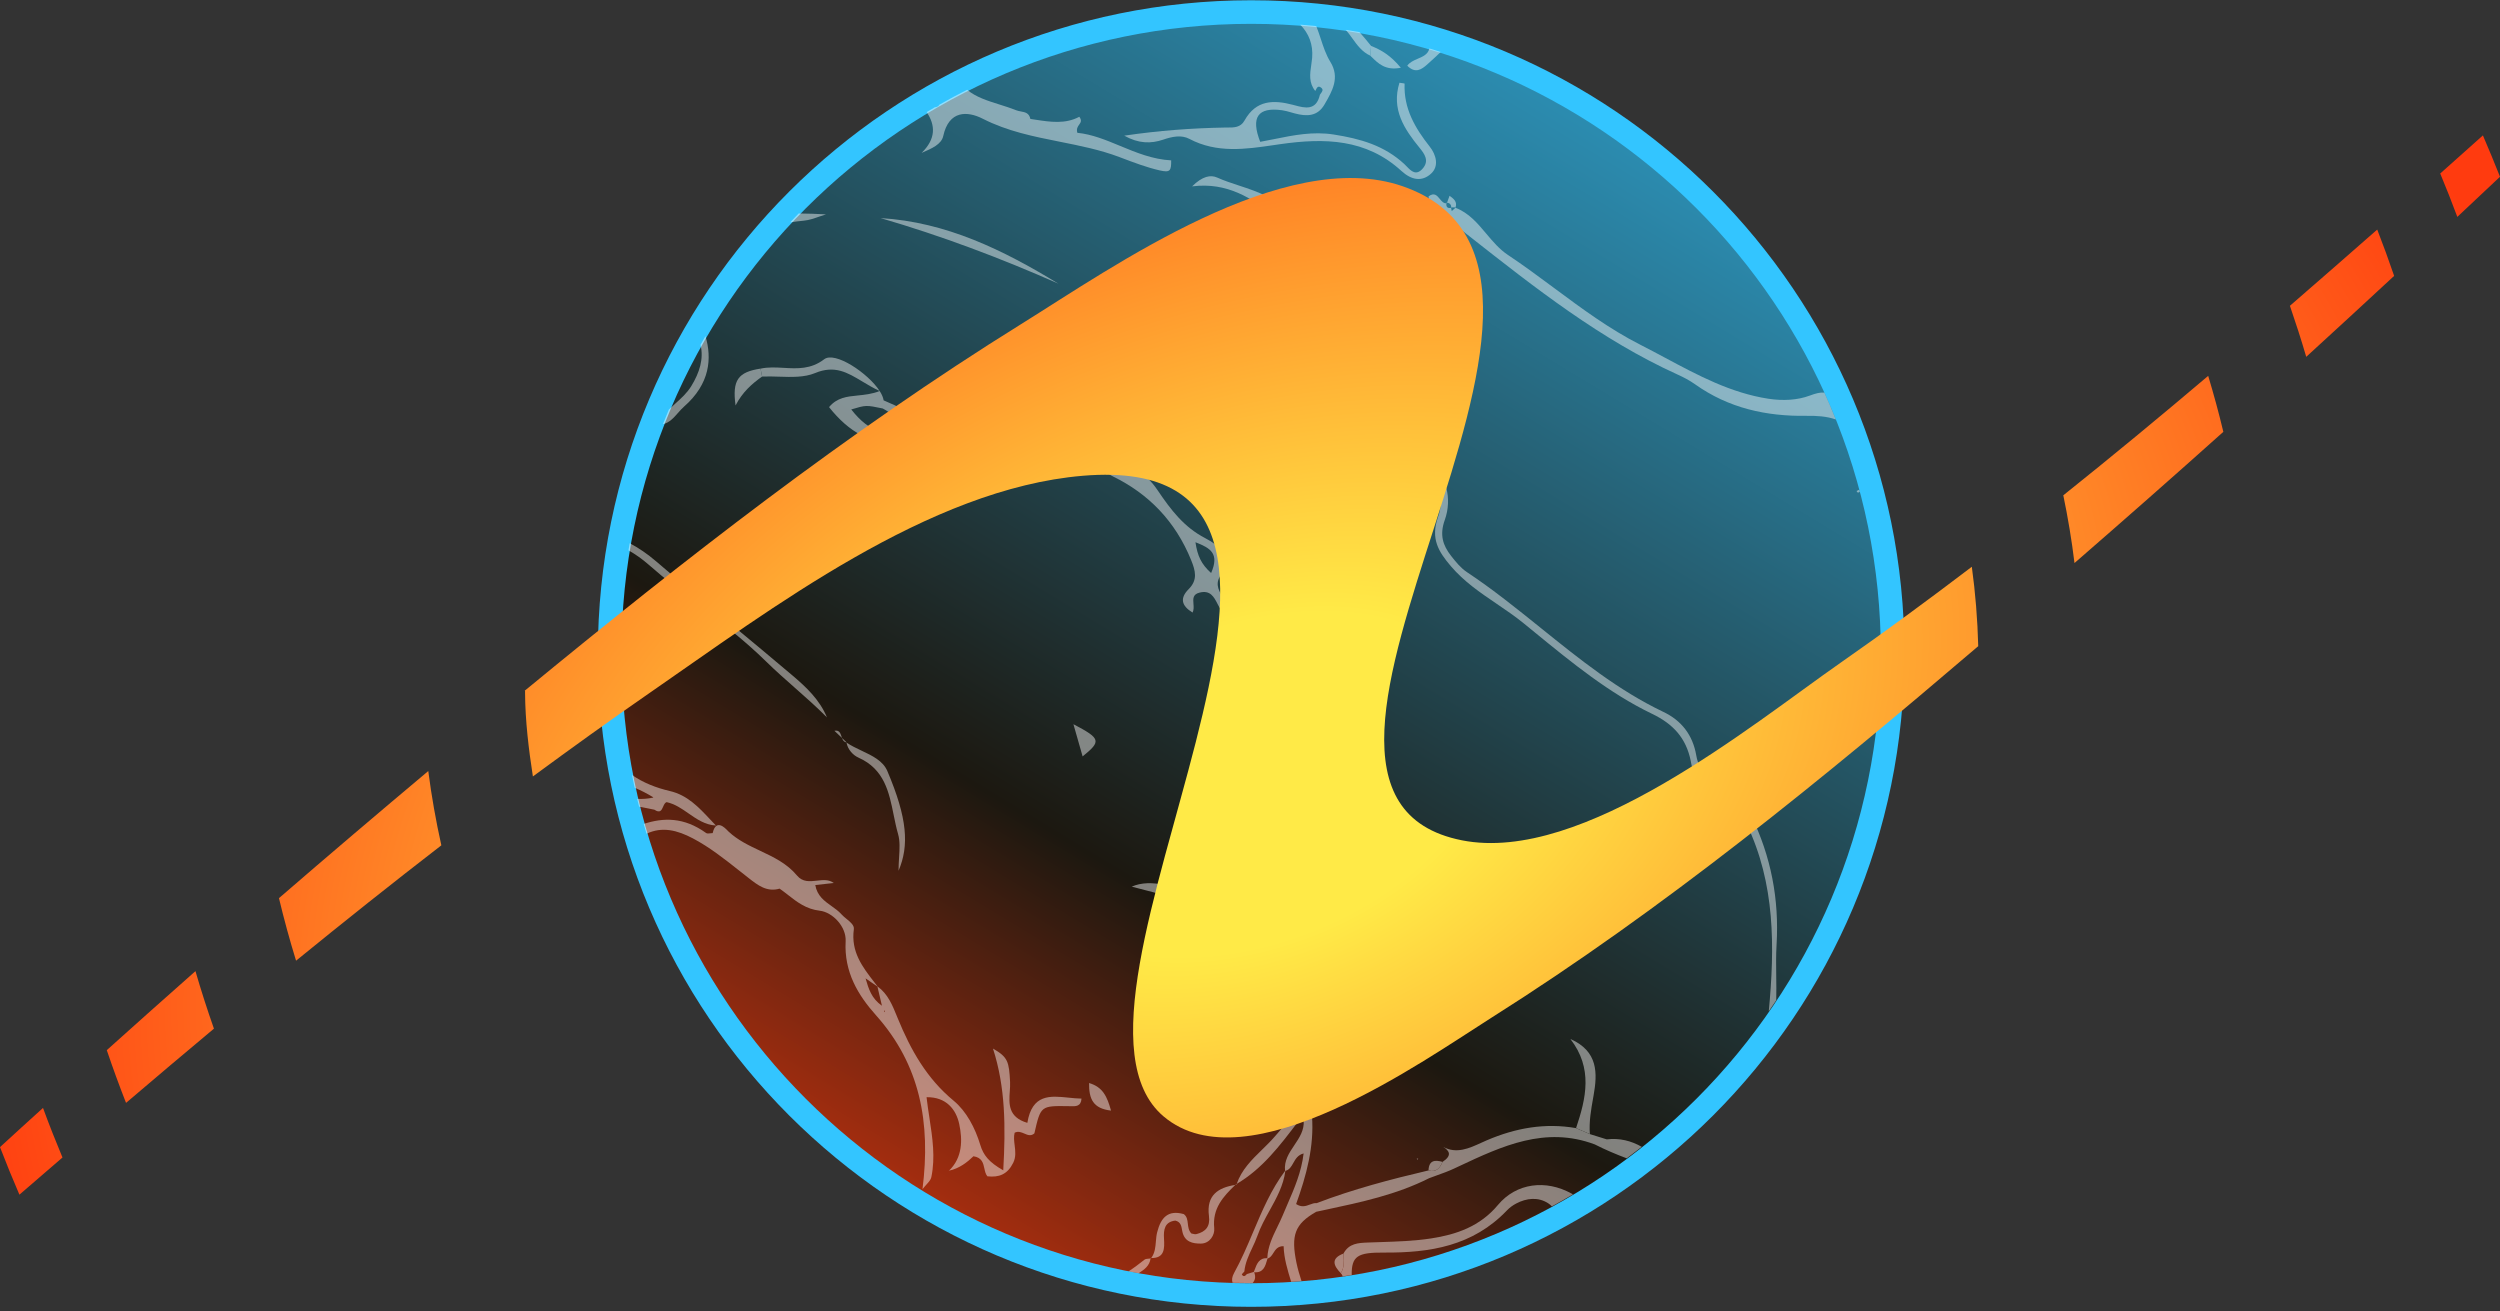 <svg width="265" height="139" viewBox="0 0 265 139" fill="none" xmlns="http://www.w3.org/2000/svg">
<rect x="0" y="0" width="265" height="139" fill="#333333" stroke="none"/>
<path d="M200.619 69.276C200.619 106.83 170.175 137.274 132.62 137.274C95.066 137.274 64.622 106.83 64.622 69.276C64.622 31.721 95.066 1.277 132.62 1.277C170.175 1.277 200.619 31.721 200.619 69.276Z" fill="url(#paint0_linear_532_37)" stroke="#33C5FF" stroke-width="2.5"/>
<g opacity="0.45">
<path d="M197.069 51.913C197.09 51.99 197.11 52.068 197.131 52.145C197.07 52.176 197.008 52.203 196.944 52.221C196.922 52.226 196.883 52.173 196.845 52.118L196.827 52.093L196.813 52.075C196.809 52.069 196.804 52.063 196.799 52.057L196.792 52.049L196.968 51.963L197.069 51.913Z" fill="white"/>
<path d="M194.597 44.466C194.214 43.504 193.808 42.554 193.382 41.615C192.949 41.571 192.458 41.699 191.843 41.93C190.522 42.425 188.987 42.501 187.449 42.267C183.468 41.654 179.988 39.79 176.525 37.936L176.521 37.934C175.637 37.461 174.754 36.988 173.864 36.537C170.612 34.889 167.671 32.707 164.728 30.524C163.116 29.329 161.504 28.132 159.84 27.024C158.934 26.421 158.236 25.59 157.542 24.765C156.612 23.658 155.689 22.559 154.278 22.024L154.305 22L154.321 21.987L154.289 21.987C154.495 21.37 154.083 21.068 153.676 20.769L153.652 20.752L153.383 21.491C153.364 21.49 153.345 21.489 153.325 21.489L153.365 21.541L153.383 21.491C153.678 21.511 153.817 21.689 153.843 21.983L153.802 21.983L153.846 22.025L153.845 22.01L153.843 21.983C153.992 21.985 154.141 21.986 154.289 21.987L154.28 22.013L154.277 22.021L154.275 22.023L154.278 22.024C154.148 22.141 154.018 22.256 153.887 22.371C153.862 22.258 153.838 22.146 153.812 22.032L153.831 22.028L153.845 22.025L153.8 21.983L153.812 22.032C153.417 22.108 153.28 21.919 153.317 21.549C153.325 21.548 153.334 21.547 153.342 21.546C153.35 21.545 153.357 21.544 153.364 21.542L153.324 21.489C153.321 21.51 153.319 21.529 153.317 21.549C153.021 21.573 152.821 21.33 152.618 21.084C152.324 20.726 152.026 20.363 151.426 20.819C151.47 21.694 152.084 22.168 152.639 22.596L152.64 22.597L152.644 22.6C152.688 22.634 152.732 22.668 152.776 22.702C153.777 23.482 154.775 24.267 155.773 25.053L155.774 25.054C162.73 30.529 169.689 36.005 177.796 39.69C178.443 39.982 179.089 40.317 179.67 40.73C183.239 43.268 187.217 44.142 191.502 44.078C192.549 44.062 193.636 44.123 194.597 44.466Z" fill="white"/>
<path d="M152.717 5.508C152.317 5.381 151.915 5.258 151.512 5.139C151.382 5.753 150.838 5.987 150.285 6.226C149.856 6.411 149.423 6.598 149.171 6.965C150.025 7.834 150.691 7.358 151.268 6.848C151.76 6.413 152.241 5.963 152.717 5.508Z" fill="white"/>
<path d="M144.107 3.403C143.624 3.319 143.14 3.24 142.655 3.166C142.898 3.446 143.117 3.75 143.336 4.053C143.863 4.784 144.389 5.514 145.254 5.902C145.278 5.556 145.304 5.21 145.331 4.862C144.931 4.363 144.525 3.873 144.107 3.403Z" fill="white"/>
<path d="M139.523 2.766C138.958 2.707 138.392 2.656 137.823 2.611C138.734 3.55 139.206 4.701 139.087 6.143C139.066 6.389 139.03 6.637 138.993 6.887C138.854 7.828 138.713 8.785 139.42 9.641C139.44 9.606 139.459 9.567 139.479 9.528C139.592 9.298 139.715 9.047 140.029 9.286C140.312 9.499 140.158 9.705 140.01 9.903C139.975 9.95 139.94 9.997 139.912 10.043C139.511 11.772 138.322 11.453 137.227 11.159L137.157 11.14L137.079 11.119C135.001 10.571 133.146 10.576 131.919 12.775C131.502 13.524 130.807 13.521 130.128 13.518C130.017 13.517 129.908 13.517 129.8 13.52C126.345 13.585 122.907 13.83 119.17 14.38C120.695 15.237 122.005 15.239 123.294 14.803C124.238 14.481 125.223 14.269 126.07 14.72C128.989 16.267 132.053 15.817 135.015 15.382L135.017 15.382C135.243 15.349 135.469 15.316 135.694 15.283C140.402 14.61 144.81 14.699 148.551 18.122C149.627 19.107 150.733 19.279 151.686 18.413C152.565 17.618 152.239 16.409 151.545 15.533C149.999 13.572 148.781 11.509 148.887 8.861C148.889 8.849 148.768 8.832 148.608 8.809C148.525 8.798 148.432 8.785 148.341 8.771C147.466 11.604 148.851 13.674 150.477 15.673C151 16.316 151.51 17.023 150.835 17.832C150.12 18.688 149.577 18.127 149.108 17.641C149.03 17.561 148.955 17.483 148.882 17.414C146.738 15.416 144.202 14.705 141.373 14.259C139.173 13.914 137.121 14.329 135.085 14.741C134.584 14.842 134.084 14.943 133.582 15.033C132.555 12.406 133.356 11.337 135.893 11.685C136.224 11.731 136.549 11.824 136.874 11.918C137.006 11.956 137.138 11.993 137.27 12.028C138.496 12.352 139.652 12.364 140.395 11.078L140.41 11.051C141.223 9.651 142.048 8.229 141.02 6.562C140.555 5.807 140.278 4.965 140.001 4.12C139.852 3.665 139.702 3.209 139.523 2.766Z" fill="white"/>
<path d="M102.518 9.516C101.531 10.013 100.559 10.534 99.601 11.078C99.46 11.29 99.288 11.361 99.101 11.365C98.807 11.535 98.515 11.707 98.225 11.881C99.169 13.282 99.219 14.711 97.691 16.209L97.784 16.168C98.782 15.733 99.793 15.293 99.983 14.424C100.583 11.666 102.56 11.763 104.17 12.584C106.774 13.915 109.564 14.471 112.349 15.026C114.485 15.452 116.618 15.877 118.661 16.65L118.856 16.724C120.189 17.23 121.532 17.74 122.912 18.059C124.052 18.323 124.154 18.097 124.145 16.999C122.188 16.898 120.436 16.172 118.73 15.465C117.221 14.84 115.747 14.229 114.199 14.078C114.076 13.655 114.242 13.421 114.391 13.212C114.557 12.98 114.702 12.777 114.408 12.377C112.918 13.174 111.332 12.93 109.74 12.685C109.566 12.659 109.392 12.632 109.219 12.606C109.093 11.975 108.657 11.895 108.214 11.813C108.045 11.781 107.875 11.75 107.721 11.688C107.164 11.463 106.567 11.275 105.969 11.087C104.698 10.687 103.422 10.286 102.518 9.516Z" fill="white"/>
<path d="M84.657 22.628C84.355 22.939 84.055 23.253 83.758 23.57C84.236 23.497 84.716 23.437 85.199 23.392C85.752 23.341 86.291 23.152 86.83 22.963C87.072 22.878 87.314 22.794 87.556 22.722C86.585 22.67 85.619 22.636 84.657 22.628Z" fill="white"/>
<path d="M74.781 35.624C74.603 35.93 74.427 36.237 74.254 36.546C74.615 38.028 74.156 39.487 73.277 40.927C72.832 41.656 72.21 42.215 71.59 42.773C71.357 42.982 71.125 43.192 70.902 43.41C70.686 43.924 70.477 44.442 70.274 44.963C70.956 44.807 71.41 44.29 71.862 43.776C72.069 43.539 72.276 43.304 72.504 43.105C75.276 40.679 75.475 37.989 74.781 35.624Z" fill="white"/>
<path d="M66.618 58.334C66.659 58.082 66.702 57.83 66.746 57.579C67.701 58.084 68.63 58.715 69.532 59.488C72.128 61.717 74.762 63.899 77.396 66.081C79.594 67.902 81.792 69.723 83.968 71.571C85.435 72.818 86.876 74.149 87.659 76.046C86.566 74.943 85.406 73.92 84.249 72.9C83.217 71.99 82.188 71.083 81.211 70.123C78.978 67.927 76.52 66.031 74.064 64.135C72.268 62.75 70.473 61.365 68.766 59.863C68.082 59.262 67.365 58.757 66.618 58.334Z" fill="white"/>
<path d="M67.272 83.497C67.174 83.049 67.081 82.599 66.993 82.148C68.164 82.97 69.572 83.517 71.006 83.85C72.856 84.278 74.065 85.567 75.28 86.864C75.482 87.079 75.684 87.295 75.889 87.507C74.739 87.441 73.86 86.83 72.985 86.222C72.261 85.719 71.54 85.218 70.671 85.029L70.67 85.028C70.479 85.079 70.385 85.296 70.29 85.513C70.132 85.877 69.973 86.241 69.365 85.828C68.824 85.715 68.283 85.605 67.742 85.505C67.674 85.233 67.607 84.961 67.543 84.687C68.1 84.703 68.659 84.671 69.223 84.548C69.23 84.537 69.238 84.526 69.247 84.515L69.252 84.515C68.599 84.118 67.938 83.781 67.272 83.497Z" fill="white"/>
<path fill-rule="evenodd" clip-rule="evenodd" d="M68.191 87.201C68.301 87.595 68.414 87.987 68.531 88.378C70.191 87.582 71.807 88.008 73.439 88.865C75.211 89.797 76.78 91.039 78.35 92.281L78.351 92.281C78.646 92.514 78.942 92.748 79.238 92.979L79.375 93.087C80.333 93.836 81.292 94.587 82.638 94.195C82.411 93.854 82.159 93.545 81.887 93.261C82.159 93.546 82.412 93.855 82.639 94.196C82.95 94.412 83.246 94.643 83.54 94.873C84.505 95.626 85.456 96.369 86.893 96.535C88.243 96.691 89.723 98.214 89.638 99.777C89.463 103.034 90.951 105.485 92.853 107.615C97.536 112.862 98.677 119.005 97.783 126.057C97.923 125.873 98.067 125.714 98.199 125.567C98.454 125.285 98.664 125.052 98.72 124.784C99.16 122.689 98.843 120.616 98.52 118.498C98.409 117.773 98.297 117.042 98.215 116.303C100.306 116.268 101.35 117.605 101.679 119.153C102.034 120.82 102.04 122.7 100.594 124.091L100.592 124.093L100.553 124.155L100.607 124.088L100.608 124.088C101.687 123.861 102.539 123.19 103.187 122.562C104.093 122.704 104.22 123.288 104.343 123.855C104.41 124.162 104.475 124.464 104.663 124.689C105.901 124.826 106.788 124.484 107.396 123.268C107.708 122.644 107.63 122.013 107.553 121.402C107.496 120.943 107.44 120.495 107.552 120.069C107.929 119.877 108.262 120.021 108.584 120.159C108.938 120.312 109.278 120.458 109.644 120.138C110.314 117.208 110.316 117.208 113.284 117.253L113.313 117.254C113.368 117.255 113.425 117.257 113.483 117.258C114.017 117.276 114.59 117.295 114.639 116.452C114.192 116.447 113.73 116.399 113.269 116.351C111.318 116.149 109.405 115.951 108.898 119.024C106.848 118.416 106.946 117.004 107.037 115.688C107.061 115.341 107.085 115.001 107.068 114.684C106.956 112.547 106.855 112.064 105.256 111.149C106.582 115.255 106.604 119.441 106.345 124.054C104.814 123.192 104.232 122.429 103.913 121.368C103.367 119.563 102.442 117.796 101.083 116.673C98.228 114.317 96.535 111.291 95.16 107.937L95.077 107.734C94.601 106.56 94.108 105.346 93.019 104.564C92.91 104.421 92.8 104.278 92.69 104.136L92.689 104.135C91.427 102.505 90.18 100.894 90.507 98.502C90.566 98.082 90.146 97.739 89.726 97.397C89.532 97.238 89.337 97.079 89.19 96.912C88.896 96.579 88.523 96.314 88.147 96.047C87.391 95.511 86.618 94.962 86.42 93.815C86.925 93.758 87.385 93.707 87.784 93.663L88.377 93.598C87.86 93.206 87.234 93.277 86.603 93.349C85.844 93.435 85.077 93.522 84.484 92.807C83.421 91.528 82 90.857 80.58 90.185C79.392 89.624 78.205 89.063 77.227 88.147C77.209 88.129 77.182 88.102 77.149 88.068C76.829 87.735 75.891 86.762 75.544 88.308C75.643 88.438 75.745 88.563 75.851 88.684C75.745 88.563 75.642 88.437 75.543 88.307C75.469 88.308 75.389 88.318 75.308 88.329C75.132 88.352 74.955 88.375 74.847 88.298C72.486 86.6 70.321 86.656 68.229 87.337C68.216 87.292 68.204 87.246 68.191 87.201ZM91.749 103.706C92.168 103.995 92.586 104.284 93.006 104.571L93.486 106.611C92.37 105.825 92.072 104.821 91.749 103.706ZM93.735 107.293L93.82 107.149L93.701 107.129L93.735 107.293Z" fill="white"/>
<path d="M119.633 134.759C119.988 134.828 120.344 134.895 120.701 134.959C121.302 134.573 121.862 134.171 121.959 133.4L121.979 133.397L121.998 133.394L121.964 133.352C121.963 133.368 121.961 133.384 121.959 133.4C121.898 133.408 121.834 133.413 121.77 133.417C121.596 133.429 121.421 133.441 121.306 133.533C120.752 133.972 120.201 134.391 119.633 134.759Z" fill="white"/>
<path fill-rule="evenodd" clip-rule="evenodd" d="M130.653 135.978C131.28 135.996 131.908 136.004 132.539 136.004C132.617 136.004 132.695 136.004 132.773 136.004C133.019 135.728 133.144 135.395 132.944 134.86C133.924 134.941 134.128 134.213 134.332 133.486L134.355 133.405C134.653 133.328 134.811 133.078 134.976 132.817C135.2 132.461 135.438 132.084 136.063 132.096C136.104 133.399 136.483 134.631 136.863 135.867C137.229 135.843 137.595 135.817 137.959 135.788C137.76 135.162 137.565 134.536 137.434 133.899C136.821 130.944 137.233 129.753 139.519 128.448C139.861 128.374 140.203 128.301 140.545 128.229C144.283 127.432 148.021 126.636 151.49 124.888C151.767 124.782 152.047 124.683 152.326 124.582C152.928 124.366 153.53 124.15 154.108 123.88C154.278 123.8 154.447 123.721 154.617 123.641C159.202 121.489 163.784 119.338 169.043 121.306C170.149 121.869 171.285 122.349 172.437 122.785C172.973 122.385 173.502 121.978 174.026 121.563C172.903 120.926 171.682 120.612 170.315 120.773C170.102 120.707 169.89 120.641 169.677 120.574L169.674 120.573L169.658 120.568C169.28 120.45 168.902 120.332 168.525 120.215L168.304 120.119C167.889 119.938 167.476 119.758 167.061 119.58C163.777 119.007 160.681 119.556 157.603 120.871C157.407 120.955 157.208 121.046 157.006 121.138C155.743 121.716 154.387 122.336 152.999 121.578C152.912 121.521 152.819 121.465 152.724 121.41C152.816 121.472 152.907 121.528 152.999 121.578C153.63 121.994 153.954 122.472 152.91 123.161C152.623 123.825 152.224 124.299 151.422 124.062L151.411 124.068C147.403 125.009 143.424 126.057 139.563 127.532C139.319 127.506 139.086 127.594 138.843 127.685C138.423 127.843 137.974 128.012 137.388 127.629C138.469 124.628 139.323 121.533 139.068 118.261L139.102 118.243L139.104 118.242C139.105 118.224 139.105 118.207 139.105 118.19C139.105 118.171 139.104 118.153 139.104 118.135C139.365 117.617 139.646 117.107 139.929 116.592C141.056 114.549 142.22 112.437 142.28 109.512C140.459 111.379 139.393 113.375 138.366 115.297L138.364 115.3C138.015 115.953 137.67 116.598 137.302 117.227C137.404 117.286 137.525 117.311 137.656 117.318C137.525 117.311 137.403 117.287 137.3 117.227C136.719 117.428 136.69 117.862 136.851 118.371C136.974 118.426 137.098 118.48 137.221 118.534L137.487 118.651L137.589 118.696L137.706 118.748L138.162 118.728L138.131 118.755L138.129 118.756C138.151 118.762 138.171 118.767 138.191 118.77C138.268 119.802 137.733 120.597 137.198 121.393C136.646 122.214 136.094 123.036 136.215 124.119C134.742 126.085 133.793 128.328 132.843 130.572C132.217 132.052 131.59 133.533 130.813 134.935C130.581 135.354 130.557 135.685 130.653 135.978ZM138.191 118.77C138.19 118.763 138.189 118.755 138.189 118.747C138.188 118.741 138.188 118.734 138.187 118.728L138.189 118.727L138.162 118.728C138.355 118.56 138.55 118.392 138.746 118.225C138.739 118.242 138.732 118.259 138.726 118.277C138.719 118.295 138.712 118.313 138.705 118.332L138.695 118.36C138.609 118.597 138.522 118.836 138.191 118.77ZM135.405 130.043C134.895 131.091 134.384 132.139 134.335 133.362C133.465 133.329 133.228 133.963 132.992 134.595C132.963 134.672 132.934 134.749 132.904 134.825C132.809 134.854 132.714 134.883 132.618 134.912L132.614 134.913L132.613 134.914C132.465 134.959 132.317 135.004 132.169 135.05C132.003 135.244 131.823 135.397 131.636 135.098C131.622 135.074 131.707 134.985 131.793 134.896C131.832 134.856 131.871 134.815 131.9 134.78C131.986 133.875 132.358 133.082 132.73 132.29C132.93 131.865 133.129 131.441 133.284 131C133.616 130.053 134.101 129.176 134.587 128.3C135.317 126.982 136.046 125.665 136.25 124.111C136.68 124.006 136.877 123.656 137.086 123.284C137.321 122.865 137.571 122.42 138.184 122.265C137.944 124.255 137.201 125.967 136.466 127.661C136.293 128.06 136.119 128.459 135.954 128.859C135.787 129.26 135.596 129.652 135.405 130.043ZM138.92 118.337L138.747 118.224L138.749 118.223L138.922 118.336L138.92 118.337Z" fill="white"/>
<path d="M187.49 107.194C188.131 100.404 188.187 93.654 185.122 87.31C184.111 85.216 183.045 83.049 180.427 82.546C179.54 82.376 179.398 81.613 179.265 80.9C179.25 80.815 179.234 80.731 179.217 80.649C178.726 78.227 177.345 76.736 175.145 75.679C170.57 73.478 166.635 70.261 162.709 67.049C162.303 66.718 161.898 66.387 161.493 66.057C160.582 65.316 159.61 64.656 158.639 63.997C156.906 62.821 155.174 61.645 153.785 60.006C152.504 58.495 151.605 57.117 152.439 54.783C153.147 52.799 152.59 50.428 150.603 49.212C149.226 48.37 148.486 47.193 148.15 45.83C147.817 44.487 147.378 43.339 146.344 42.522C146.367 42.443 146.383 42.389 146.396 42.347L146.396 42.345L146.412 42.293L146.423 42.254C146.432 42.277 146.439 42.304 146.445 42.332C146.458 42.388 146.471 42.442 146.503 42.457C147.478 42.939 148.127 43.664 148.579 44.715C149.264 46.317 150.132 47.715 151.553 48.93C153.295 50.419 153.968 52.827 153.142 55.134C152.583 56.699 152.94 57.805 153.818 58.926C154.31 59.555 154.841 60.21 155.49 60.642C158.226 62.459 160.792 64.526 163.359 66.593C167.448 69.887 171.536 73.18 176.308 75.457C178.249 76.379 179.432 77.918 179.803 80.066C179.984 81.119 180.333 81.681 181.486 82.029C183.587 82.662 184.704 84.571 185.63 86.473C187.722 90.766 188.604 95.306 188.316 100.135C188.251 101.234 188.265 102.338 188.28 103.46V103.478C188.292 104.316 188.303 105.164 188.281 106.027C188.021 106.419 187.758 106.808 187.49 107.194Z" fill="white"/>
<path d="M166.738 126.598C166.677 126.567 166.617 126.534 166.558 126.502C163.881 125.031 160.756 125.363 158.774 127.735C156.878 130.006 154.372 130.863 151.698 131.273C149.911 131.548 148.09 131.606 146.273 131.665C145.874 131.677 145.474 131.69 145.075 131.705L145.025 131.707C143.978 131.748 142.991 131.786 142.407 132.879C142.411 132.967 142.417 133.056 142.422 133.145C142.458 133.768 142.494 134.39 142.124 134.957C142.213 135.046 142.276 135.164 142.329 135.292C142.647 135.245 142.963 135.197 143.279 135.146C143.279 135.146 143.279 135.146 143.279 135.146C143.265 133.146 143.895 132.755 146.68 132.773C151.571 132.81 156.131 132.086 159.748 128.291C160.019 128.006 160.358 127.763 160.705 127.579C161.824 126.984 163.046 126.867 164.102 127.542C164.26 127.643 164.388 127.756 164.493 127.88C165.25 127.467 165.998 127.04 166.738 126.598Z" fill="white"/>
<path d="M139.563 127.532C139.558 127.656 139.551 127.78 139.545 127.904L139.545 127.905L139.545 127.908C139.54 128.003 139.535 128.099 139.531 128.195C139.528 128.255 139.525 128.316 139.522 128.377C139.521 128.401 139.52 128.424 139.519 128.448C139.527 128.264 139.536 128.081 139.545 127.898C139.552 127.776 139.558 127.654 139.563 127.532Z" fill="white"/>
<path d="M112.194 30.071C106.044 27.35 99.78 24.992 93.343 23.118C100.289 23.532 106.352 26.501 112.194 30.071Z" fill="white"/>
<path fill-rule="evenodd" clip-rule="evenodd" d="M133.341 38.706C131.363 38.145 129.337 37.84 127.311 37.535C124.75 37.15 122.189 36.764 119.724 35.861C120.493 35.939 121.262 36.012 122.032 36.085C126.447 36.504 130.861 36.922 135.155 38.224L134.845 38.306C134.343 38.439 133.841 38.572 133.341 38.706ZM133.341 38.706C133.944 38.544 134.548 38.385 135.155 38.225C136.273 38.227 137.298 38.501 138.138 39.315L138.203 39.504C138.37 39.992 138.537 40.48 138.702 40.968C138.358 41.29 138.536 41.524 138.713 41.759C138.767 41.83 138.82 41.9 138.859 41.973C138.948 42.011 139.037 42.049 139.126 42.087C140.977 42.877 142.829 43.669 143.441 45.961C143.381 45.947 143.322 45.934 143.263 45.921C143.163 45.899 143.064 45.877 142.964 45.853C142.137 44.85 141.071 44.183 140.006 43.516C139.513 43.207 139.02 42.898 138.551 42.557C138.128 42.306 137.689 42.078 137.25 41.849L137.228 41.837C135.744 41.061 134.26 40.285 133.341 38.706Z" fill="white"/>
<path d="M168.526 120.215C168.039 120.002 167.55 119.79 167.062 119.58C168.13 116.405 168.87 113.241 166.46 110.132C169.422 111.441 169.334 113.776 168.921 116.115L168.881 116.336C168.651 117.628 168.425 118.899 168.526 120.215Z" fill="white"/>
<path d="M126.992 95.813C124.972 95.289 122.95 94.762 120.689 94.173L119.964 93.985C121.917 93.096 125.14 93.871 126.992 95.813Z" fill="white"/>
<path d="M125.261 85.36C127.466 85.991 128.4 87.514 129.31 89.064C127.618 88.424 126 87.699 125.261 85.36Z" fill="white"/>
<path d="M114.757 80.179C116.759 78.562 116.688 78.292 113.783 76.766L114.017 77.586C114.293 78.549 114.517 79.333 114.757 80.179Z" fill="white"/>
<path d="M80.62 39.071C80.674 39.352 80.728 39.632 80.783 39.913C79.698 40.687 78.703 41.559 77.968 42.982C77.605 40.279 78.23 39.444 80.62 39.071Z" fill="white"/>
<path d="M115.442 114.8C116.911 115.233 117.354 116.239 117.769 117.724C115.856 117.502 115.423 116.488 115.442 114.8Z" fill="white"/>
<path d="M142.963 45.853C143.057 45.875 143.151 45.896 143.245 45.917L143.441 45.961C144.516 46.741 145.405 47.563 144.055 49.06C143.345 48.196 143.191 47.248 143.041 46.317C143.016 46.162 142.99 46.007 142.963 45.853Z" fill="white"/>
<path d="M145.331 4.866C145.304 5.213 145.278 5.559 145.254 5.905L145.348 5.997C146.102 6.743 146.872 7.504 148.488 7.182C147.401 5.871 146.416 5.295 145.331 4.866Z" fill="white"/>
<path fill-rule="evenodd" clip-rule="evenodd" d="M93.569 43.298C91.797 42.931 91.797 42.931 90.233 43.401C92.164 45.873 94.084 46.426 97.025 45.544C98.502 45.1 98.869 44.112 98.887 43.113C99.082 43.736 102.763 46.02 104.048 45.892C106.553 45.649 106.693 43.742 106.855 41.521C106.876 41.244 106.896 40.962 106.922 40.677C107.898 42.182 109.061 42.435 110.251 42.694C110.421 42.731 110.59 42.767 110.76 42.808C113.283 43.406 114.856 45.386 116.396 47.327C116.598 47.58 116.799 47.833 117.001 48.082C117.1 48.203 117.194 48.325 117.287 48.444C117.919 49.254 118.474 49.967 119.756 49.932C121.095 49.897 122.022 50.95 122.756 52.036C124.109 54.042 125.513 55.886 127.753 57.045C129.177 57.783 130.555 58.929 129.29 61.138C128.786 62.017 129.259 62.748 129.75 63.508C130.123 64.085 130.507 64.679 130.483 65.365C129.71 65.283 129.383 64.645 129.062 64.021C128.674 63.265 128.295 62.529 127.152 62.816C126.427 62.998 126.465 63.477 126.506 63.995C126.532 64.312 126.558 64.644 126.413 64.931C125.211 64.203 125.06 63.389 125.994 62.454C126.978 61.469 126.725 60.519 126.257 59.364C124.601 55.283 121.784 52.358 117.956 50.493C117.157 50.105 116.702 49.48 116.249 48.859C116.111 48.67 115.974 48.482 115.828 48.301C113.722 45.693 111.636 43.141 107.663 43.581C107.57 43.73 107.468 43.903 107.357 44.091C107.071 44.578 106.727 45.164 106.313 45.693C105.684 46.502 104.527 47.134 103.811 46.665C101.516 45.166 99.387 45.727 97.17 46.312C96.662 46.446 96.149 46.581 95.628 46.693C92.478 47.373 89.929 45.739 87.88 43.155C88.725 42.142 89.762 42.038 90.919 41.921C91.653 41.847 92.435 41.769 93.247 41.45C93.473 41.802 93.622 42.138 93.664 42.437C93.86 42.535 94.065 42.62 94.272 42.706C95.055 43.033 95.873 43.376 96.423 44.431C95.455 44.466 94.799 44.052 94.175 43.658C93.973 43.531 93.774 43.406 93.569 43.298ZM128.379 60.74C129.268 58.695 128.344 58.103 126.718 57.477C126.931 58.908 127.32 59.79 128.379 60.74Z" fill="white"/>
<path d="M93.241 41.441L93.254 41.447L93.247 41.45L93.241 41.441Z" fill="white"/>
<path d="M93.241 41.441C92.008 39.539 88.502 37.208 87.365 38.081C85.96 39.159 84.513 39.076 83.08 38.993C82.252 38.946 81.429 38.899 80.621 39.075C80.675 39.356 80.729 39.636 80.784 39.917C81.372 39.889 81.979 39.908 82.586 39.928C83.926 39.971 85.265 40.015 86.402 39.544C88.478 38.678 89.822 39.486 91.399 40.433C91.968 40.775 92.567 41.135 93.241 41.441Z" fill="white"/>
<path d="M142.42 133.144C142.414 133.055 142.409 132.966 142.405 132.878C141.063 133.39 141.322 134.134 142.122 134.956C142.492 134.389 142.456 133.767 142.42 133.144Z" fill="white"/>
<path d="M152.91 123.16C152.624 123.824 152.224 124.298 151.422 124.061C151.465 122.97 152.113 122.934 152.91 123.16Z" fill="white"/>
<path d="M150.32 122.789L150.161 122.839L150.302 122.932L150.32 122.789Z" fill="white"/>
<path d="M126.362 19.756C127.467 18.663 128.331 18.511 129.019 18.821C129.77 19.156 130.558 19.415 131.346 19.674C133.408 20.352 135.473 21.031 136.89 23.08C137.444 23.881 138.315 24.245 139.198 24.614C139.919 24.916 140.649 25.221 141.223 25.77C140.893 25.643 140.565 25.521 140.239 25.4C138.438 24.73 136.681 24.076 135.005 22.808C132.739 21.087 130.147 19.273 126.362 19.756Z" fill="white"/>
<path d="M135.315 73.273C136.041 74.774 136.769 76.278 137.955 77.392C136.793 73.355 134.63 69.963 131.938 66.919C131.143 66.022 130.275 66.407 129.204 67.548C132.808 68.094 134.059 70.679 135.315 73.273Z" fill="white"/>
<path d="M89.725 78.709L89.692 78.686L89.691 78.687C89.444 78.645 89.335 78.45 89.253 78.226C89.407 78.372 89.562 78.518 89.716 78.665L89.719 78.68L89.725 78.709Z" fill="white"/>
<path d="M89.253 78.226L88.446 77.463C88.965 77.361 89.081 77.713 89.198 78.066C89.216 78.12 89.234 78.174 89.253 78.226Z" fill="white"/>
<path d="M91.006 80.313C90.431 80.056 89.875 79.478 89.725 78.709C90.21 79.043 90.772 79.309 91.333 79.574C92.468 80.112 93.596 80.645 94.058 81.73C96.192 86.743 96.383 89.63 95.246 92.3C95.246 91.805 95.275 91.334 95.303 90.885C95.359 89.97 95.41 89.15 95.196 88.411C95.007 87.757 94.868 87.073 94.729 86.388C94.239 83.971 93.745 81.532 91.006 80.313Z" fill="white"/>
<path d="M121.998 133.392L122.013 133.372L122.029 133.351C123.46 133.379 123.449 132.332 123.384 131.287C123.324 130.308 123.468 129.518 124.579 129.383C125.144 129.511 125.221 129.945 125.296 130.362C125.305 130.413 125.314 130.464 125.324 130.514C125.546 131.652 126.432 131.829 127.294 131.821C128.24 131.814 128.783 130.903 128.708 130.189C128.495 128.089 129.657 126.842 130.942 125.6L130.981 125.594C131.007 125.59 131.033 125.586 131.06 125.583L131.061 125.583L131.062 125.582C131.072 125.552 131.081 125.522 131.091 125.492C133.805 123.898 135.676 121.429 137.547 118.96L137.707 118.749C137.552 118.68 137.397 118.612 137.242 118.544L137.234 118.54L137.226 118.537L137.223 118.536L137.221 118.534L137.213 118.531C137.092 118.478 136.972 118.425 136.852 118.372C136.438 118.972 135.961 119.517 135.489 120.055C135.36 120.202 135.231 120.349 135.105 120.496C134.693 120.973 134.237 121.418 133.78 121.864C132.699 122.918 131.612 123.979 131.091 125.492C131.063 125.509 131.034 125.525 131.005 125.542L131.004 125.541L130.942 125.6C129.128 125.882 127.855 126.694 128.15 128.898C128.299 130.014 127.792 130.568 126.834 130.812C126.693 130.85 126.536 130.809 126.412 130.777C126.363 130.764 126.319 130.752 126.284 130.748C125.994 130.445 125.952 130.072 125.911 129.711C125.867 129.325 125.825 128.952 125.482 128.695C123.813 128.227 123.054 129.054 122.658 130.625C122.579 130.94 122.551 131.267 122.524 131.595C122.473 132.209 122.422 132.824 122.029 133.351C122.008 133.351 121.987 133.35 121.965 133.349L121.998 133.392Z" fill="white"/>
<path d="M138.141 39.321C138.329 39.87 138.516 40.419 138.702 40.968C139.758 40.767 140.761 41.051 141.768 41.337C142.778 41.623 143.792 41.91 144.869 41.713C143.727 41.476 142.676 41.003 141.63 40.532C140.496 40.022 139.368 39.514 138.138 39.313L138.141 39.321Z" fill="white"/>
</g>
<path d="M263.188 14.353C263.811 15.801 264.417 17.261 265 18.736C263.491 20.155 261.992 21.574 260.476 22.99C259.902 21.442 259.294 19.909 258.663 18.392C260.173 17.049 261.679 15.696 263.188 14.353Z" fill="url(#paint1_radial_532_37)"/>
<path d="M251.986 24.334C252.615 25.947 253.214 27.588 253.779 29.244C250.682 32.111 247.574 34.982 244.46 37.824C243.927 35.995 243.345 34.202 242.731 32.415C245.83 29.726 248.911 27.038 251.986 24.334Z" fill="url(#paint2_radial_532_37)"/>
<path d="M234.068 39.841C234.658 41.799 235.199 43.776 235.674 45.774C230.453 50.453 225.183 55.085 219.896 59.682C219.603 57.256 219.2 54.864 218.71 52.503C223.888 48.364 229.003 44.137 234.068 39.841Z" fill="url(#paint3_radial_532_37)"/>
<path d="M6.623 122.695C5.097 124.006 3.574 125.318 2.057 126.636C1.338 124.973 0.656 123.294 0 121.595C1.508 120.203 3.033 118.826 4.559 117.441C5.205 119.211 5.902 120.966 6.623 122.695Z" fill="url(#paint4_radial_532_37)"/>
<path d="M209.693 68.494L209.684 68.502C193.26 82.534 176.378 96.335 158.109 107.867C150.944 112.39 132.192 125.85 123.332 118.332C108.89 106.096 149.715 47.513 114.793 50.43C98.448 51.798 81.745 64.558 68.787 73.501C64.64 76.37 60.543 79.319 56.486 82.304C56.043 79.435 55.674 76.419 55.657 73.443C55.657 73.379 55.657 73.319 55.657 73.255L55.624 73.214C72.442 59.38 89.728 45.865 108.235 34.358C117.979 28.298 136.15 15.441 148.642 19.728C175.227 28.873 128.963 83.926 154.968 89.074C167.761 91.607 185.645 76.853 195.07 70.272C199.793 66.978 204.428 63.566 209.013 60.077C209.391 62.839 209.62 65.651 209.693 68.494Z" fill="url(#paint5_radial_532_37)"/>
<path d="M45.397 81.73C45.741 84.394 46.209 87.025 46.782 89.606C41.594 93.607 36.465 97.696 31.382 101.834C30.711 99.655 30.104 97.443 29.57 95.204C34.807 90.673 40.096 86.182 45.397 81.73Z" fill="url(#paint6_radial_532_37)"/>
<path d="M20.718 102.94C21.317 104.998 21.972 107.032 22.677 109.037C19.555 111.645 16.449 114.275 13.359 116.906C12.638 115.061 11.957 113.202 11.319 111.316C14.439 108.514 17.572 105.719 20.718 102.94Z" fill="url(#paint7_radial_532_37)"/>
<defs>
<linearGradient id="paint0_linear_532_37" x1="39.119" y1="233.269" x2="195.547" y2="-25.052" gradientUnits="userSpaceOnUse">
<stop offset="0.315" stop-color="#FF3B0F"/>
<stop offset="0.535" stop-color="#1C1810"/>
<stop offset="1" stop-color="#33C5FF"/>
</linearGradient>
<radialGradient id="paint1_radial_532_37" cx="0" cy="0" r="1" gradientUnits="userSpaceOnUse" gradientTransform="translate(132.5 83.152) rotate(-20.782) scale(193.901 124.462)">
<stop offset="0.134" stop-color="#FFEA47"/>
<stop offset="0.739" stop-color="#FF3B0F"/>
</radialGradient>
<radialGradient id="paint2_radial_532_37" cx="0" cy="0" r="1" gradientUnits="userSpaceOnUse" gradientTransform="translate(132.5 83.152) rotate(-20.782) scale(193.901 124.462)">
<stop offset="0.134" stop-color="#FFEA47"/>
<stop offset="0.739" stop-color="#FF3B0F"/>
</radialGradient>
<radialGradient id="paint3_radial_532_37" cx="0" cy="0" r="1" gradientUnits="userSpaceOnUse" gradientTransform="translate(132.5 83.152) rotate(-20.782) scale(193.901 124.462)">
<stop offset="0.134" stop-color="#FFEA47"/>
<stop offset="0.739" stop-color="#FF3B0F"/>
</radialGradient>
<radialGradient id="paint4_radial_532_37" cx="0" cy="0" r="1" gradientUnits="userSpaceOnUse" gradientTransform="translate(132.5 83.152) rotate(-20.782) scale(193.901 124.462)">
<stop offset="0.134" stop-color="#FFEA47"/>
<stop offset="0.739" stop-color="#FF3B0F"/>
</radialGradient>
<radialGradient id="paint5_radial_532_37" cx="0" cy="0" r="1" gradientUnits="userSpaceOnUse" gradientTransform="translate(132.5 83.152) rotate(-20.782) scale(193.901 124.462)">
<stop offset="0.134" stop-color="#FFEA47"/>
<stop offset="0.739" stop-color="#FF3B0F"/>
</radialGradient>
<radialGradient id="paint6_radial_532_37" cx="0" cy="0" r="1" gradientUnits="userSpaceOnUse" gradientTransform="translate(132.5 83.152) rotate(-20.782) scale(193.901 124.462)">
<stop offset="0.134" stop-color="#FFEA47"/>
<stop offset="0.739" stop-color="#FF3B0F"/>
</radialGradient>
<radialGradient id="paint7_radial_532_37" cx="0" cy="0" r="1" gradientUnits="userSpaceOnUse" gradientTransform="translate(132.5 83.152) rotate(-20.782) scale(193.901 124.462)">
<stop offset="0.134" stop-color="#FFEA47"/>
<stop offset="0.739" stop-color="#FF3B0F"/>
</radialGradient>
</defs>
</svg>
